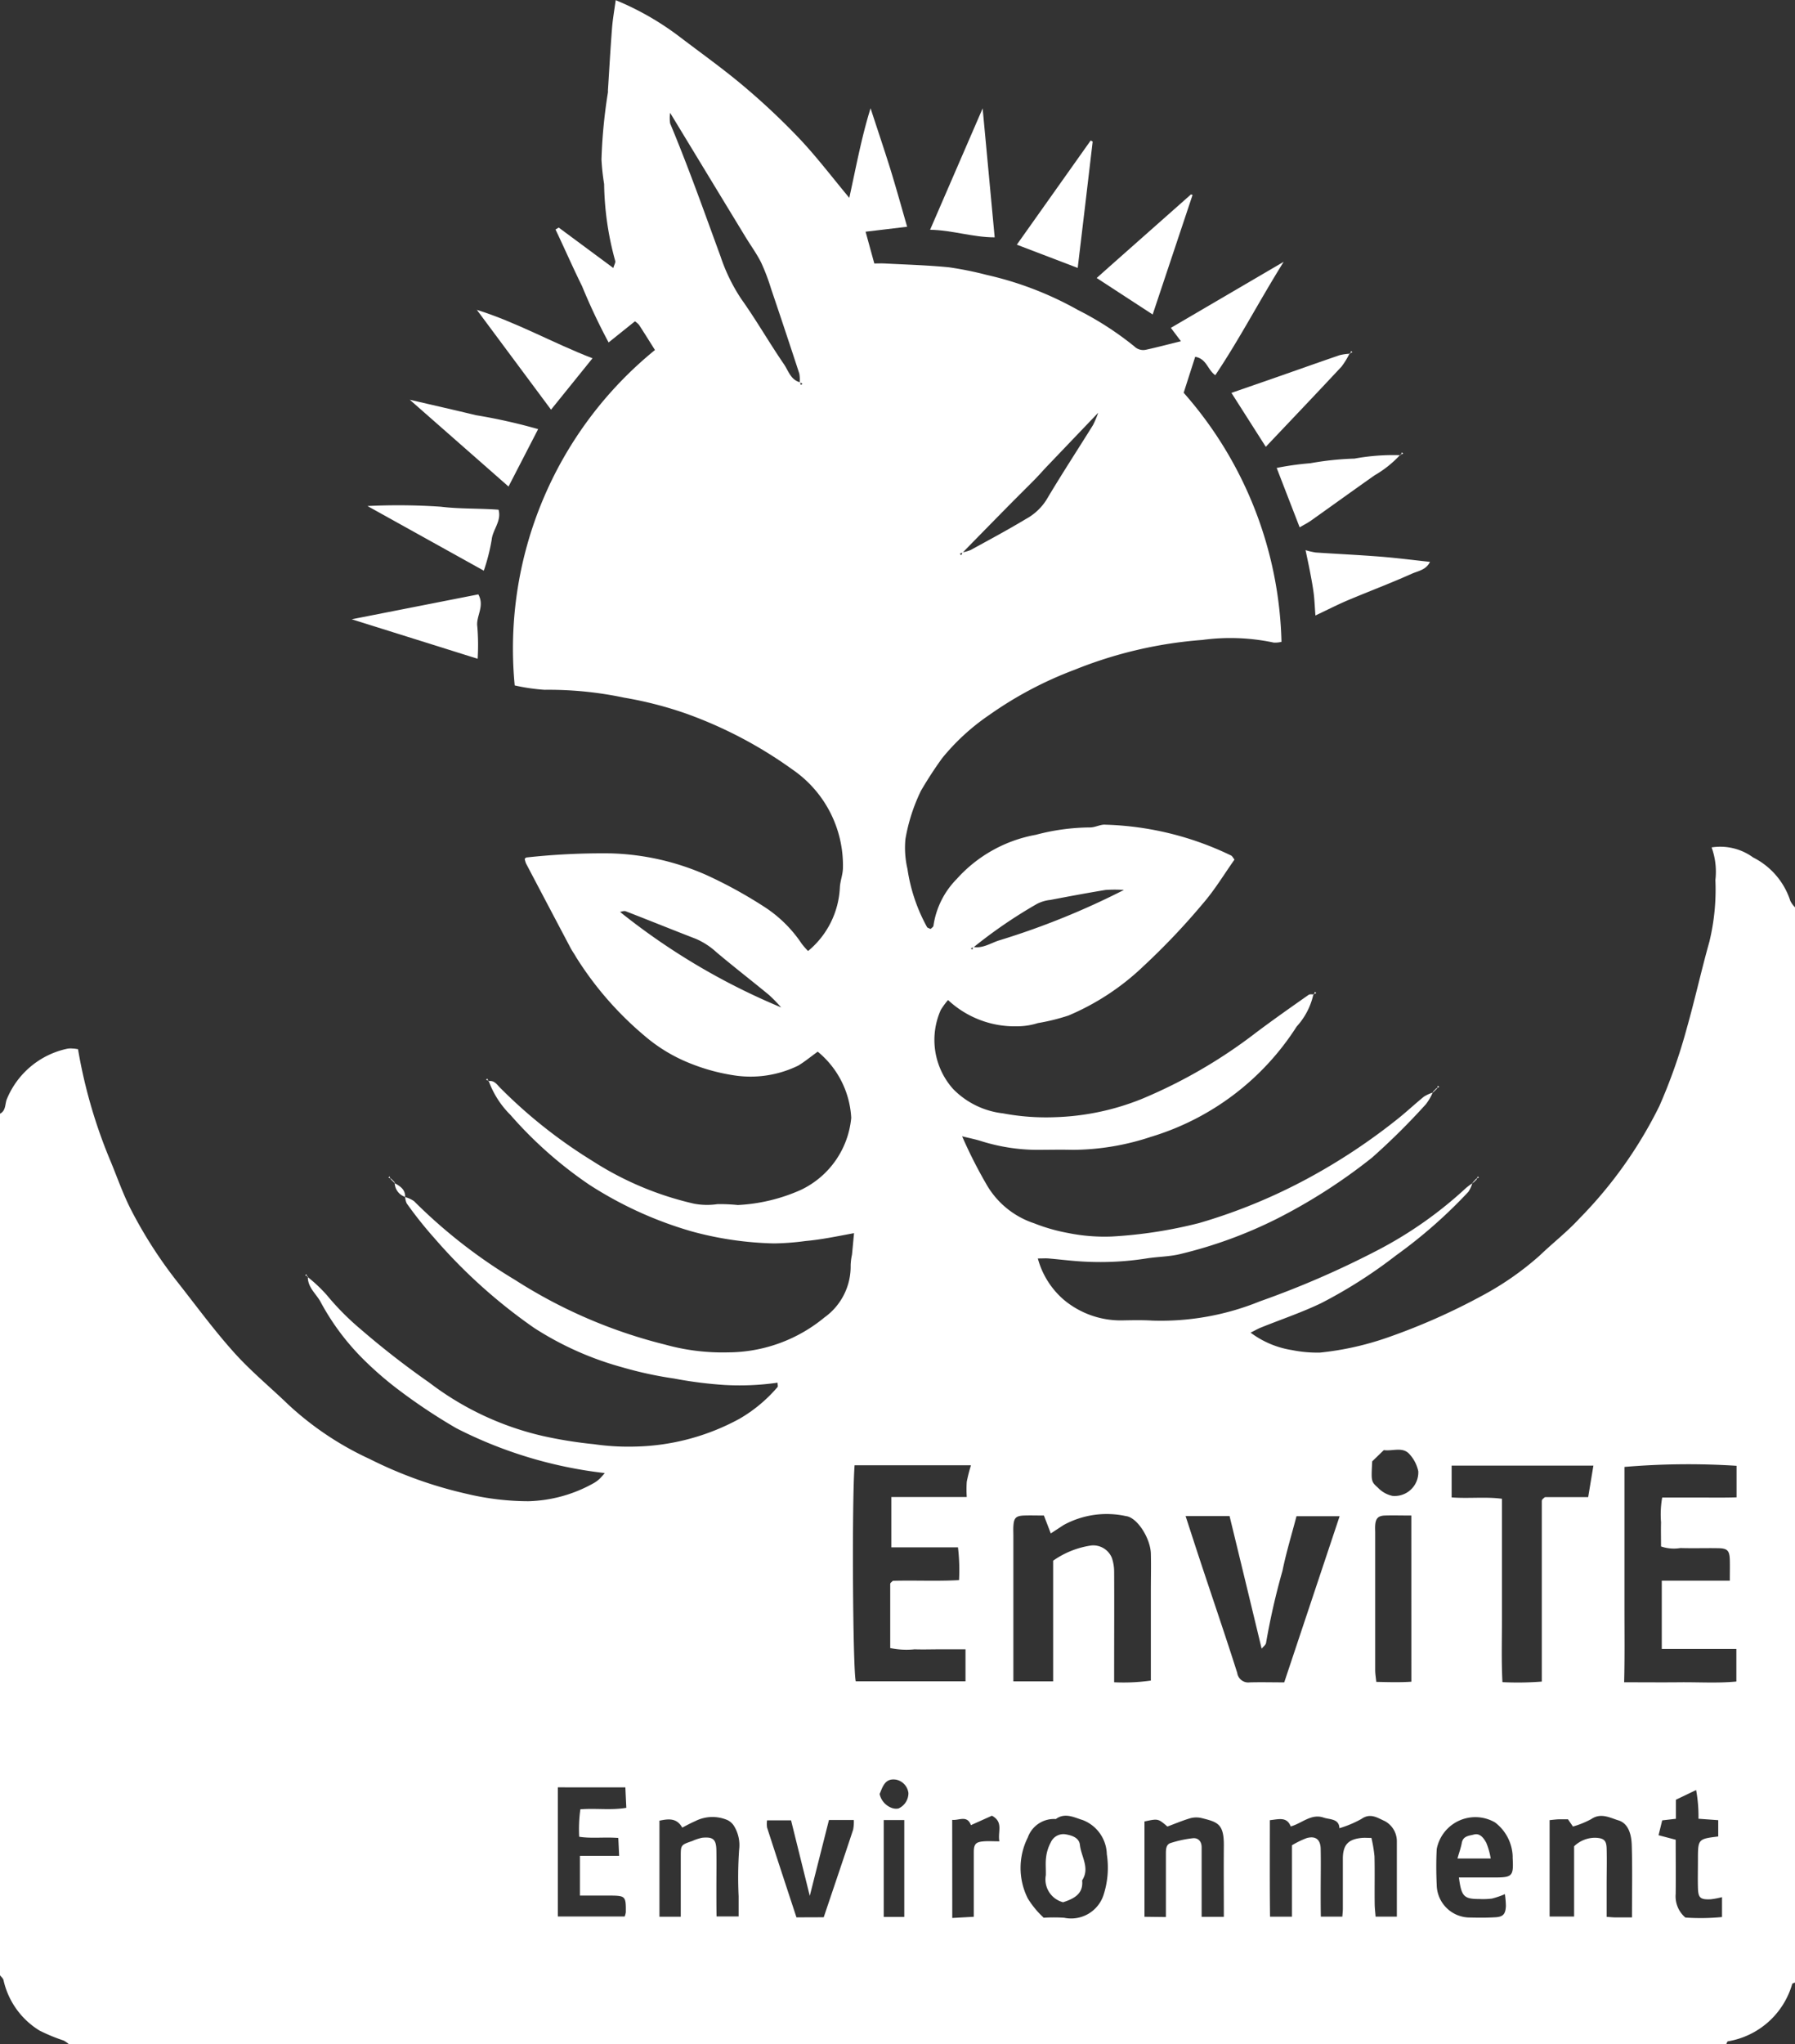 <svg xmlns="http://www.w3.org/2000/svg" xmlns:xlink="http://www.w3.org/1999/xlink" width="55.607" height="63.304" viewBox="0 0 55.607 63.304">
  <rect x="0" y="0" width="55.607" height="63.304" fill="#333333" stroke="none"/>
  <defs>
    <clipPath id="clip-path">
      <rect id="Rectangle_389" data-name="Rectangle 389" width="55.607" height="63.304" fill="none"/>
    </clipPath>
  </defs>
  <g id="Group_495" data-name="Group 495" clip-path="url(#clip-path)">
    <path id="Path_213" data-name="Path 213" d="M9.524,39.544a4.549,4.549,0,0,1,.6.565,8.224,8.224,0,0,0,1.045,1.054,26.178,26.178,0,0,0,2.133,1.659,9.169,9.169,0,0,0,3.533,1.655,13.37,13.37,0,0,0,1.566.25,7.434,7.434,0,0,0,1.262.074,7.051,7.051,0,0,0,3.241-.859,4.521,4.521,0,0,0,1.184-.986c.018-.021,0-.07,0-.134a8.265,8.265,0,0,1-1.636.071,12.738,12.738,0,0,1-1.572-.2,11.841,11.841,0,0,1-1.6-.347,9.789,9.789,0,0,1-2.73-1.218,16.6,16.6,0,0,1-3.091-2.78,12.379,12.379,0,0,1-.859-1.078.544.544,0,0,1-.049-.207l-.009.009a.856.856,0,0,1,.285.129,16.245,16.245,0,0,0,3.133,2.441,15.516,15.516,0,0,0,4.642,2,6.645,6.645,0,0,0,1.959.241,4.709,4.709,0,0,0,2.977-1.08,1.937,1.937,0,0,0,.814-1.617,1.752,1.752,0,0,1,.041-.325c.022-.214.041-.427.064-.67-.539.1-1.016.2-1.5.243a8.01,8.01,0,0,1-.985.075,10.523,10.523,0,0,1-2.542-.372,11.9,11.9,0,0,1-3.17-1.443,12.707,12.707,0,0,1-2.448-2.166,2.858,2.858,0,0,1-.675-1.056l-.013.015c.183-.044.268.1.368.2a15.36,15.36,0,0,0,2.856,2.264,9.845,9.845,0,0,0,3.155,1.328,2.177,2.177,0,0,0,.726.013,5.677,5.677,0,0,1,.629.028,5.446,5.446,0,0,0,1.959-.472A2.753,2.753,0,0,0,26.37,34.62a2.842,2.842,0,0,0-1.038-2.05c-.221.16-.4.308-.6.43a3.363,3.363,0,0,1-2.017.3,6.045,6.045,0,0,1-1.361-.378,4.983,4.983,0,0,1-1.4-.854,10.366,10.366,0,0,1-2.107-2.425c-.055-.1-.119-.185-.17-.281q-.692-1.31-1.381-2.62a.756.756,0,0,1-.042-.145c.026-.02.041-.041.056-.041a21.585,21.585,0,0,1,2.606-.127,7.845,7.845,0,0,1,2.966.67,14,14,0,0,1,1.817,1,4,4,0,0,1,1.134,1.124,2.279,2.279,0,0,0,.2.23,2.71,2.71,0,0,0,.985-1.97c.011-.2.09-.393.095-.591a3.6,3.6,0,0,0-1.56-3.057,13.329,13.329,0,0,0-3.281-1.729,11.787,11.787,0,0,0-1.94-.5,11.351,11.351,0,0,0-2.465-.243,6.021,6.021,0,0,1-.922-.135,11.921,11.921,0,0,1,4.345-10.388c-.163-.258-.325-.52-.494-.779a.631.631,0,0,0-.126-.11l-.816.655a18.725,18.725,0,0,1-.823-1.745c-.286-.578-.544-1.171-.822-1.754l.1-.059L19,8.3c.027-.1.072-.165.059-.219A9.364,9.364,0,0,1,18.715,5.7a7.227,7.227,0,0,1-.082-.758,16.09,16.09,0,0,1,.2-2.08.3.3,0,0,0,0-.056c.041-.645.077-1.29.127-1.935.023-.29.075-.576.114-.866a8.8,8.8,0,0,1,2.018,1.163c.643.489,1.3.957,1.921,1.479a21.5,21.5,0,0,1,1.747,1.64c.542.573,1.022,1.207,1.55,1.84.207-.937.376-1.867.659-2.774.2.613.406,1.224.6,1.84.185.6.352,1.2.533,1.83l-1.287.153.27.984c.1,0,.211-.005.319,0,.663.035,1.329.053,1.99.118a10.657,10.657,0,0,1,1.172.236A10.455,10.455,0,0,1,33.393,9.6a9.765,9.765,0,0,1,1.745,1.126.394.394,0,0,0,.356.107c.352-.077.7-.169,1.09-.265l-.312-.414,3.494-2.045c-.769,1.234-1.378,2.411-2.118,3.511-.246-.174-.264-.506-.622-.57-.122.381-.247.769-.357,1.114a12.094,12.094,0,0,1,3.03,7.714.819.819,0,0,1-.24.023,6.471,6.471,0,0,0-2.213-.082,13.186,13.186,0,0,0-3.956.924,11.683,11.683,0,0,0-2.644,1.4,6.808,6.808,0,0,0-1.456,1.334c-.239.328-.453.661-.658,1.009a5.58,5.58,0,0,0-.483,1.5,2.873,2.873,0,0,0,.063.925,5.31,5.31,0,0,0,.606,1.8c.012.025.059.033.111.061.028-.031.085-.064.088-.1a2.588,2.588,0,0,1,.72-1.448,4.323,4.323,0,0,1,2.452-1.37,6.68,6.68,0,0,1,1.683-.228c.159,0,.323-.1.478-.085a9.542,9.542,0,0,1,3.893.957c.03.017.048.056.1.124-.318.448-.609.935-.976,1.358a21.465,21.465,0,0,1-1.841,1.94A7.675,7.675,0,0,1,33.1,31.451a6.339,6.339,0,0,1-.948.234,2.14,2.14,0,0,1-.645.1,3.025,3.025,0,0,1-2.138-.814,2.378,2.378,0,0,0-.225.308,2.281,2.281,0,0,0,.382,2.447,2.56,2.56,0,0,0,1.546.755,7.173,7.173,0,0,0,1.6.119,7.792,7.792,0,0,0,2.712-.571A15.679,15.679,0,0,0,38.885,32c.542-.409,1.1-.8,1.654-1.189.039-.027.109-.011.164-.015l-.013-.013a2.169,2.169,0,0,1-.521,1.009,8.143,8.143,0,0,1-4.524,3.419,7.768,7.768,0,0,1-2.426.4c-.373-.01-.747,0-1.121,0a5.868,5.868,0,0,1-1.726-.278c-.169-.052-.344-.086-.567-.142a14.544,14.544,0,0,0,.741,1.466,2.663,2.663,0,0,0,1.486,1.227,5.565,5.565,0,0,0,1.043.3,5.714,5.714,0,0,0,1.373.111,14.137,14.137,0,0,0,2.7-.417,17.21,17.21,0,0,0,3.421-1.412,18.617,18.617,0,0,0,2.7-1.79c.29-.228.559-.484.847-.716a1.21,1.21,0,0,1,.288-.128l-.013-.012a1.721,1.721,0,0,1-.215.374,21.161,21.161,0,0,1-1.668,1.655,17.25,17.25,0,0,1-2.949,1.895A13.866,13.866,0,0,1,36.6,38.829c-.351.092-.726.088-1.087.146a9.241,9.241,0,0,1-1.877.1c-.385-.017-.767-.067-1.151-.1-.09-.008-.181,0-.334,0a2.569,2.569,0,0,0,.821,1.293,2.747,2.747,0,0,0,1.776.625c.318-.006.636-.013.952.006a8.124,8.124,0,0,0,3.326-.595,28.352,28.352,0,0,0,3.7-1.61,12.524,12.524,0,0,0,2.687-1.9,2.043,2.043,0,0,1,.217-.159l-.013-.013a.98.98,0,0,1-.127.287,15.194,15.194,0,0,1-2.245,1.973,14.932,14.932,0,0,1-2.311,1.474c-.6.289-1.243.505-1.866.756-.1.039-.19.093-.326.16a2.873,2.873,0,0,0,1.279.54,3.984,3.984,0,0,0,.871.078,9.144,9.144,0,0,0,2.068-.458,19.74,19.74,0,0,0,2.945-1.3,9.175,9.175,0,0,0,1.8-1.254c.4-.384.845-.729,1.22-1.137a13.436,13.436,0,0,0,2.48-3.486,17.062,17.062,0,0,0,.849-2.407c.252-.889.45-1.792.7-2.681a6.86,6.86,0,0,0,.187-1.913,2.219,2.219,0,0,0-.117-1.01,1.728,1.728,0,0,1,1.285.311A2.289,2.289,0,0,1,55.462,27.9a.756.756,0,0,0,.146.2V61.4c-.03.015-.081.023-.088.045a2.5,2.5,0,0,1-1.99,1.775c-.023,0-.035.056-.052.086H2.13a.881.881,0,0,0-.157-.11,5.489,5.489,0,0,1-.748-.309A2.455,2.455,0,0,1,.11,61.331C.1,61.273.038,61.226,0,61.174V34.492c.193-.1.148-.31.217-.464a2.61,2.61,0,0,1,1.868-1.549.622.622,0,0,1,.168-.005c.053,0,.106.012.164.019a15.726,15.726,0,0,0,1.017,3.491c.2.486.375.988.612,1.456a13.883,13.883,0,0,0,1.485,2.306c.568.723,1.113,1.467,1.727,2.149.519.578,1.126,1.076,1.687,1.618a9.6,9.6,0,0,0,2.508,1.673,13.118,13.118,0,0,0,3.013,1.08,8.254,8.254,0,0,0,1.906.227,4.354,4.354,0,0,0,2.033-.567.953.953,0,0,0,.176-.133,2.078,2.078,0,0,0,.153-.172,13.437,13.437,0,0,1-4.6-1.39,17.634,17.634,0,0,1-1.911-1.283,10.75,10.75,0,0,1-.958-.842A7.529,7.529,0,0,1,9.92,40.3c-.142-.246-.4-.446-.382-.773ZM30.153,29.328c.309.053.557-.136.833-.214a23.866,23.866,0,0,0,3.831-1.552,4.067,4.067,0,0,0-.569,0c-.571.094-1.14.2-1.709.309a1.161,1.161,0,0,0-.413.122,14.9,14.9,0,0,0-1.962,1.341l-.088.036.044.041.033-.088m-.333-12.217a1.213,1.213,0,0,0,.254-.074c.574-.315,1.152-.624,1.713-.962a1.723,1.723,0,0,0,.629-.588c.465-.783.964-1.546,1.445-2.319a3.349,3.349,0,0,0,.161-.381l-1.577,1.65c-.128.134-.249.274-.378.406-.269.273-.543.542-.812.815q-.717.727-1.43,1.458l-.091.037.046.048.039-.09m-5.04-5.27.035.089.046-.044-.087-.038a1.028,1.028,0,0,0-.012-.275q-.43-1.316-.874-2.626a6.368,6.368,0,0,0-.307-.809c-.138-.276-.323-.529-.485-.794-.766-1.259-1.53-2.519-2.335-3.844a1.105,1.105,0,0,0,0,.327c.566,1.354,1.055,2.737,1.56,4.115a5.52,5.52,0,0,0,.644,1.323c.466.654.865,1.354,1.32,2.017.138.2.207.481.49.56m5.3,33.543h-3.6c-.087,1.14-.055,6.3.036,6.69h3.4V51.08h-.793c-.261,0-.522.009-.784,0a2.471,2.471,0,0,1-.755-.039c0-.683,0-1.336,0-1.989A.087.087,0,0,1,27.615,49a.428.428,0,0,1,.046-.042c.674-.019,1.358.017,2.049-.021a5.95,5.95,0,0,0-.033-1.016H27.613V46.363h2.336a3.685,3.685,0,0,1,0-.471,4.726,4.726,0,0,1,.129-.507M50.316,52.1c.572,0,1.15.006,1.729,0s1.179.033,1.746-.023V51.069H51.48V48.953h2.108c0-.237.005-.439,0-.64-.009-.291-.072-.36-.356-.365-.392-.007-.784.007-1.175-.005a1.228,1.228,0,0,1-.6-.049c0-.26-.007-.5,0-.745a2.994,2.994,0,0,1,.036-.77c.4,0,.772,0,1.145,0s.771.007,1.159-.006v-.977a23.476,23.476,0,0,0-3.473.035q0,1.114,0,2.234c0,.728,0,1.455,0,2.183s.01,1.476-.01,2.255M32.552,47.49l-.213-.554c-.211,0-.416-.007-.62,0-.252.011-.312.078-.326.34-.005.093,0,.186,0,.279v4.517h1.232V48.335a2.726,2.726,0,0,1,1.179-.471.623.623,0,0,1,.64.383,1.335,1.335,0,0,1,.071.427c.006.988,0,1.976,0,2.965V52.1a6.057,6.057,0,0,0,1.137-.052V49.281c0-.392.01-.784,0-1.175-.016-.461-.419-1.116-.777-1.153a2.785,2.785,0,0,0-1.928.279c-.122.081-.246.161-.394.258m16.809-2.1H44.97v.985c.528.041,1.045-.026,1.558.042v1.942c0,.616,0,1.233,0,1.849s-.018,1.256.016,1.888a9.6,9.6,0,0,0,1.219-.017c0-1.893,0-3.74,0-5.589a.094.094,0,0,1,.015-.05.614.614,0,0,1,.085-.074H49.2l.162-.977M36.728,46.952c.178.546.333,1.027.492,1.506.37,1.117.752,2.23,1.108,3.352a.345.345,0,0,0,.391.293c.35-.009.7,0,1.065,0L41.5,46.957H40.164c-.149.569-.319,1.124-.434,1.689a21.673,21.673,0,0,0-.508,2.228c-.007.069-.094.129-.138.185q-.5-2.079-.994-4.108Zm2.61,9.421c0,1.022-.006,2,.006,2.987h.68V57.148a2.821,2.821,0,0,1,.453-.221c.276-.078.431.042.436.331.009.448,0,.9,0,1.345,0,.254,0,.509.005.755h.666c.007-.1.016-.17.016-.241,0-.523,0-1.046,0-1.569.006-.417.169-.587.585-.627.088-.009.178,0,.3,0a4.267,4.267,0,0,1,.095.568c.012.486,0,.972.006,1.457,0,.142.019.284.028.413h.659V57.263c0-.074,0-.15,0-.224A.71.71,0,0,0,42.9,56.4c-.211-.091-.441-.266-.721-.069a3.338,3.338,0,0,1-.686.289c-.009-.3-.3-.264-.49-.329-.384-.132-.676.182-1.018.274-.12-.308-.366-.223-.651-.193m4.388-9.436c-.3,0-.561-.008-.82,0-.211.008-.286.091-.3.306-.006.074,0,.149,0,.224q0,2.127,0,4.254c0,.122.022.245.034.368.385.008.733.019,1.087-.005Zm-26.44,8.418v4h2.07a.639.639,0,0,0,.035-.128c.006-.5-.012-.515-.482-.52-.312,0-.624,0-.94,0V57.476H19.18c-.01-.214-.017-.387-.026-.554-.434-.034-.823.023-1.211-.037a4.4,4.4,0,0,1,.036-.851c.491-.038.955.035,1.424-.046-.012-.238-.021-.435-.03-.633Zm33.275,4.028c0-.782.015-1.507-.007-2.232-.009-.312-.091-.677-.416-.774-.25-.075-.54-.245-.839-.038a2.788,2.788,0,0,1-.567.23l-.154-.224c-.077,0-.169,0-.261,0s-.211.017-.308.026v2.985h.759V57.18a.933.933,0,0,1,.675-.264c.249.016.327.08.333.337.01.373,0,.746,0,1.119,0,.33,0,.659,0,.994.128.008.2.016.274.017.148,0,.3,0,.508,0m-18.231.01a5.218,5.218,0,0,1,.642,0,1.056,1.056,0,0,0,1.223-.71,2.747,2.747,0,0,0,.1-1.258,1.164,1.164,0,0,0-.743-1.056c-.25-.074-.552-.246-.836-.033a.861.861,0,0,0-.868.569,2.1,2.1,0,0,0,0,1.892,2.832,2.832,0,0,0,.487.591M45.2,58.146H46.3c.555,0,.591-.041.56-.613a.454.454,0,0,0,0-.056,1.378,1.378,0,0,0-.546-1.036,1.218,1.218,0,0,0-1.806.825c-.02.372-.017.747,0,1.12a1.027,1.027,0,0,0,1.036,1c.261.006.524.008.784-.008.24-.014.312-.1.323-.351a2.981,2.981,0,0,0-.031-.365,2.682,2.682,0,0,1-.4.137,2.249,2.249,0,0,1-.391.014c-.479,0-.557-.077-.634-.672M20.429,56.379v2.982h.66V58.9c0-.466,0-.932,0-1.4,0-.361,0-.361.36-.485a1.394,1.394,0,0,1,.307-.1c.34-.032.431.052.437.395.006.391,0,.783,0,1.174,0,.291,0,.583.005.869h.684V58.73a12.346,12.346,0,0,1,.016-1.452,1.134,1.134,0,0,0-.143-.7.491.491,0,0,0-.229-.214,1.179,1.179,0,0,0-.991.038c-.132.057-.259.126-.4.2-.165-.3-.42-.276-.7-.216m15.683,2.985v-.51c0-.484,0-.968,0-1.452,0-.139.006-.284.145-.33a3.51,3.51,0,0,1,.686-.148c.172-.019.274.1.276.273,0,.353,0,.708,0,1.061v1.1h.688c0-.744-.006-1.466,0-2.188.008-.69-.186-.745-.677-.868a.71.71,0,0,0-.356,0c-.242.071-.475.17-.715.259-.288-.247-.288-.247-.71-.157v2.952Zm-10.6.007c.313-.929.616-1.82.911-2.712a1.251,1.251,0,0,0,.021-.3H25.68c-.187.741-.376,1.487-.594,2.35l-.58-2.34h-.743a.807.807,0,0,0,0,.223c.3.928.605,1.854.91,2.782Zm26.4-3.05-.425.049-.113.46.531.14c0,.561.006,1.119,0,1.676a.863.863,0,0,0,.3.734,6.836,6.836,0,0,0,1.135-.016v-.616a2.556,2.556,0,0,1-.346.066c-.33.015-.393-.044-.4-.367-.007-.279,0-.558,0-.838,0-.662,0-.662.629-.74v-.505l-.612-.044a4.532,4.532,0,0,0-.073-.889l-.626.3ZM29.5,59.4l.667-.037V59.1c0-.576,0-1.152,0-1.729,0-.266.063-.326.318-.345.143-.01.288,0,.475,0-.058-.3.136-.594-.231-.793l-.651.292c-.117-.319-.366-.141-.58-.163ZM24.2,31.2a4.818,4.818,0,0,0-.376-.385c-.539-.444-1.092-.871-1.626-1.321a2.273,2.273,0,0,0-.641-.418c-.726-.28-1.447-.573-2.173-.854-.055-.021-.132.014-.176.02A20.649,20.649,0,0,0,24.2,31.2m3.177,28.168h.637v-3h-.637Zm15.132-14.11c-.03.611-.041.623.18.818a.866.866,0,0,0,.448.252.732.732,0,0,0,.8-.762,1.12,1.12,0,0,0-.262-.518c-.212-.254-.515-.1-.807-.137l-.357.346M27.25,55.562a.593.593,0,0,0,.369.427.384.384,0,0,0,.214.02.521.521,0,0,0,.309-.476.482.482,0,0,0-.373-.415c-.351-.06-.42.21-.52.444" transform="translate(0 0)" fill="#fff"/>
    <path id="Path_214" data-name="Path 214" d="M56.617,7.54c-.152,1.282-.3,2.564-.463,3.907l-1.886-.72L56.556,7.5l.062.035" transform="translate(-22.768 -3.149)" fill="#fff"/>
    <path id="Path_215" data-name="Path 215" d="M24.929,24.017l-3.06-2.689c.763.178,1.406.323,2.047.478a17.27,17.27,0,0,1,1.93.432l-.918,1.779" transform="translate(-9.175 -8.948)" fill="#fff"/>
    <path id="Path_216" data-name="Path 216" d="M23.21,28.978l-3.6-2a19.371,19.371,0,0,1,2.27.021c.59.072,1.177.047,1.79.093.1.352-.182.615-.213.935a6.013,6.013,0,0,1-.244.955" transform="translate(-8.226 -11.306)" fill="#fff"/>
    <path id="Path_217" data-name="Path 217" d="M60.269,14.095,58.53,12.962l.4-.357q1.26-1.115,2.52-2.231c.006-.005.031.01.05.016l-1.235,3.7" transform="translate(-24.556 -4.352)" fill="#fff"/>
    <path id="Path_218" data-name="Path 218" d="M27.751,19.625l-2.3-3.094c1.246.391,2.365,1.031,3.583,1.5l-1.285,1.592" transform="translate(-10.679 -6.935)" fill="#fff"/>
    <path id="Path_219" data-name="Path 219" d="M71.969,24.26a3.361,3.361,0,0,1-.8.64c-.657.463-1.309.933-1.966,1.4-.1.072-.215.128-.353.21l-.712-1.84a9.039,9.039,0,0,1,1.045-.146,9.251,9.251,0,0,1,1.366-.143,6.66,6.66,0,0,1,1.429-.105Z" transform="translate(-28.588 -10.178)" fill="#fff"/>
    <path id="Path_220" data-name="Path 220" d="M69.383,18.851a2.344,2.344,0,0,1-.252.413c-.773.829-1.556,1.649-2.345,2.483l-1.065-1.671.74-.256c.871-.3,1.74-.612,2.612-.911a1.649,1.649,0,0,1,.324-.045Z" transform="translate(-27.573 -7.909)" fill="#fff"/>
    <path id="Path_221" data-name="Path 221" d="M49.639,9.542c.54-1.245,1.064-2.457,1.628-3.759.129,1.383.249,2.664.373,3.994-.679,0-1.32-.225-2-.235" transform="translate(-20.826 -2.426)" fill="#fff"/>
    <path id="Path_222" data-name="Path 222" d="M69.982,31.376c-.021-.281-.028-.487-.054-.69s-.068-.43-.109-.644-.087-.425-.142-.69a2.183,2.183,0,0,0,.314.073c.662.045,1.325.075,1.986.127.509.04,1.016.105,1.554.163-.117.251-.374.283-.567.369-.643.289-1.3.536-1.953.81-.333.14-.655.306-1.029.482" transform="translate(-29.232 -12.314)" fill="#fff"/>
    <path id="Path_223" data-name="Path 223" d="M22.67,33.706l-3.9-1.223,3.922-.771c.207.376-.08.676-.031,1a6.994,6.994,0,0,1,.01.994" transform="translate(-7.874 -13.304)" fill="#fff"/>
    <path id="Path_224" data-name="Path 224" d="M21.041,63.1c.181.1.348.2.338.445l.009-.009a.468.468,0,0,1-.333-.451Z" transform="translate(-8.828 -26.465)" fill="#fff"/>
    <path id="Path_225" data-name="Path 225" d="M16.372,68.051l-.082-.028.033-.038.035.082Z" transform="translate(-6.834 -28.522)" fill="#fff"/>
    <path id="Path_226" data-name="Path 226" d="M20.849,62.9l.112.113L20.975,63l-.111-.113Z" transform="translate(-8.747 -26.383)" fill="#fff"/>
    <path id="Path_227" data-name="Path 227" d="M78.8,62.849l.034-.082.034.039-.084.029Z" transform="translate(-33.055 -26.333)" fill="#fff"/>
    <path id="Path_228" data-name="Path 228" d="M20.814,62.836l-.084-.031.034-.037.035.084Z" transform="translate(-8.697 -26.334)" fill="#fff"/>
    <path id="Path_229" data-name="Path 229" d="M76.583,58.059l-.111.112.013.012.114-.11Z" transform="translate(-32.083 -24.358)" fill="#fff"/>
    <path id="Path_230" data-name="Path 230" d="M76.68,58.02l.028-.088.041.035-.084.039.015.014" transform="translate(-32.164 -24.305)" fill="#fff"/>
    <path id="Path_231" data-name="Path 231" d="M26.026,57.619l-.084-.037.041-.036.03.087Z" transform="translate(-10.884 -24.143)" fill="#fff"/>
    <path id="Path_232" data-name="Path 232" d="M70.112,53l.033-.086.039.043-.085.031Z" transform="translate(-29.409 -22.198)" fill="#fff"/>
    <path id="Path_233" data-name="Path 233" d="M74.748,24.22l.034-.085.042.041-.089.032.013.012" transform="translate(-31.354 -10.126)" fill="#fff"/>
    <path id="Path_234" data-name="Path 234" d="M72.044,18.814l.034-.084.038.039-.087.031Z" transform="translate(-30.22 -7.858)" fill="#fff"/>
    <path id="Path_235" data-name="Path 235" d="M78.708,62.884,78.6,63l.013.013.114-.112Z" transform="translate(-32.974 -26.382)" fill="#fff"/>
    <path id="Path_236" data-name="Path 236" d="M56.356,99.97a.729.729,0,0,1-.544-.837c.006-.186-.015-.374.009-.557a1.274,1.274,0,0,1,.144-.46.429.429,0,0,1,.454-.253c.208.035.425.108.449.327.039.366.318.722.069,1.1.042.394-.214.557-.582.675" transform="translate(-23.414 -41.055)" fill="#fff"/>
    <path id="Path_237" data-name="Path 237" d="M77.785,98.617c.052-.187.106-.334.134-.486.04-.217.233-.219.375-.257.193-.052.307.118.383.255a2.25,2.25,0,0,1,.138.488Z" transform="translate(-32.634 -41.058)" fill="#fff"/>
  </g>
</svg>
